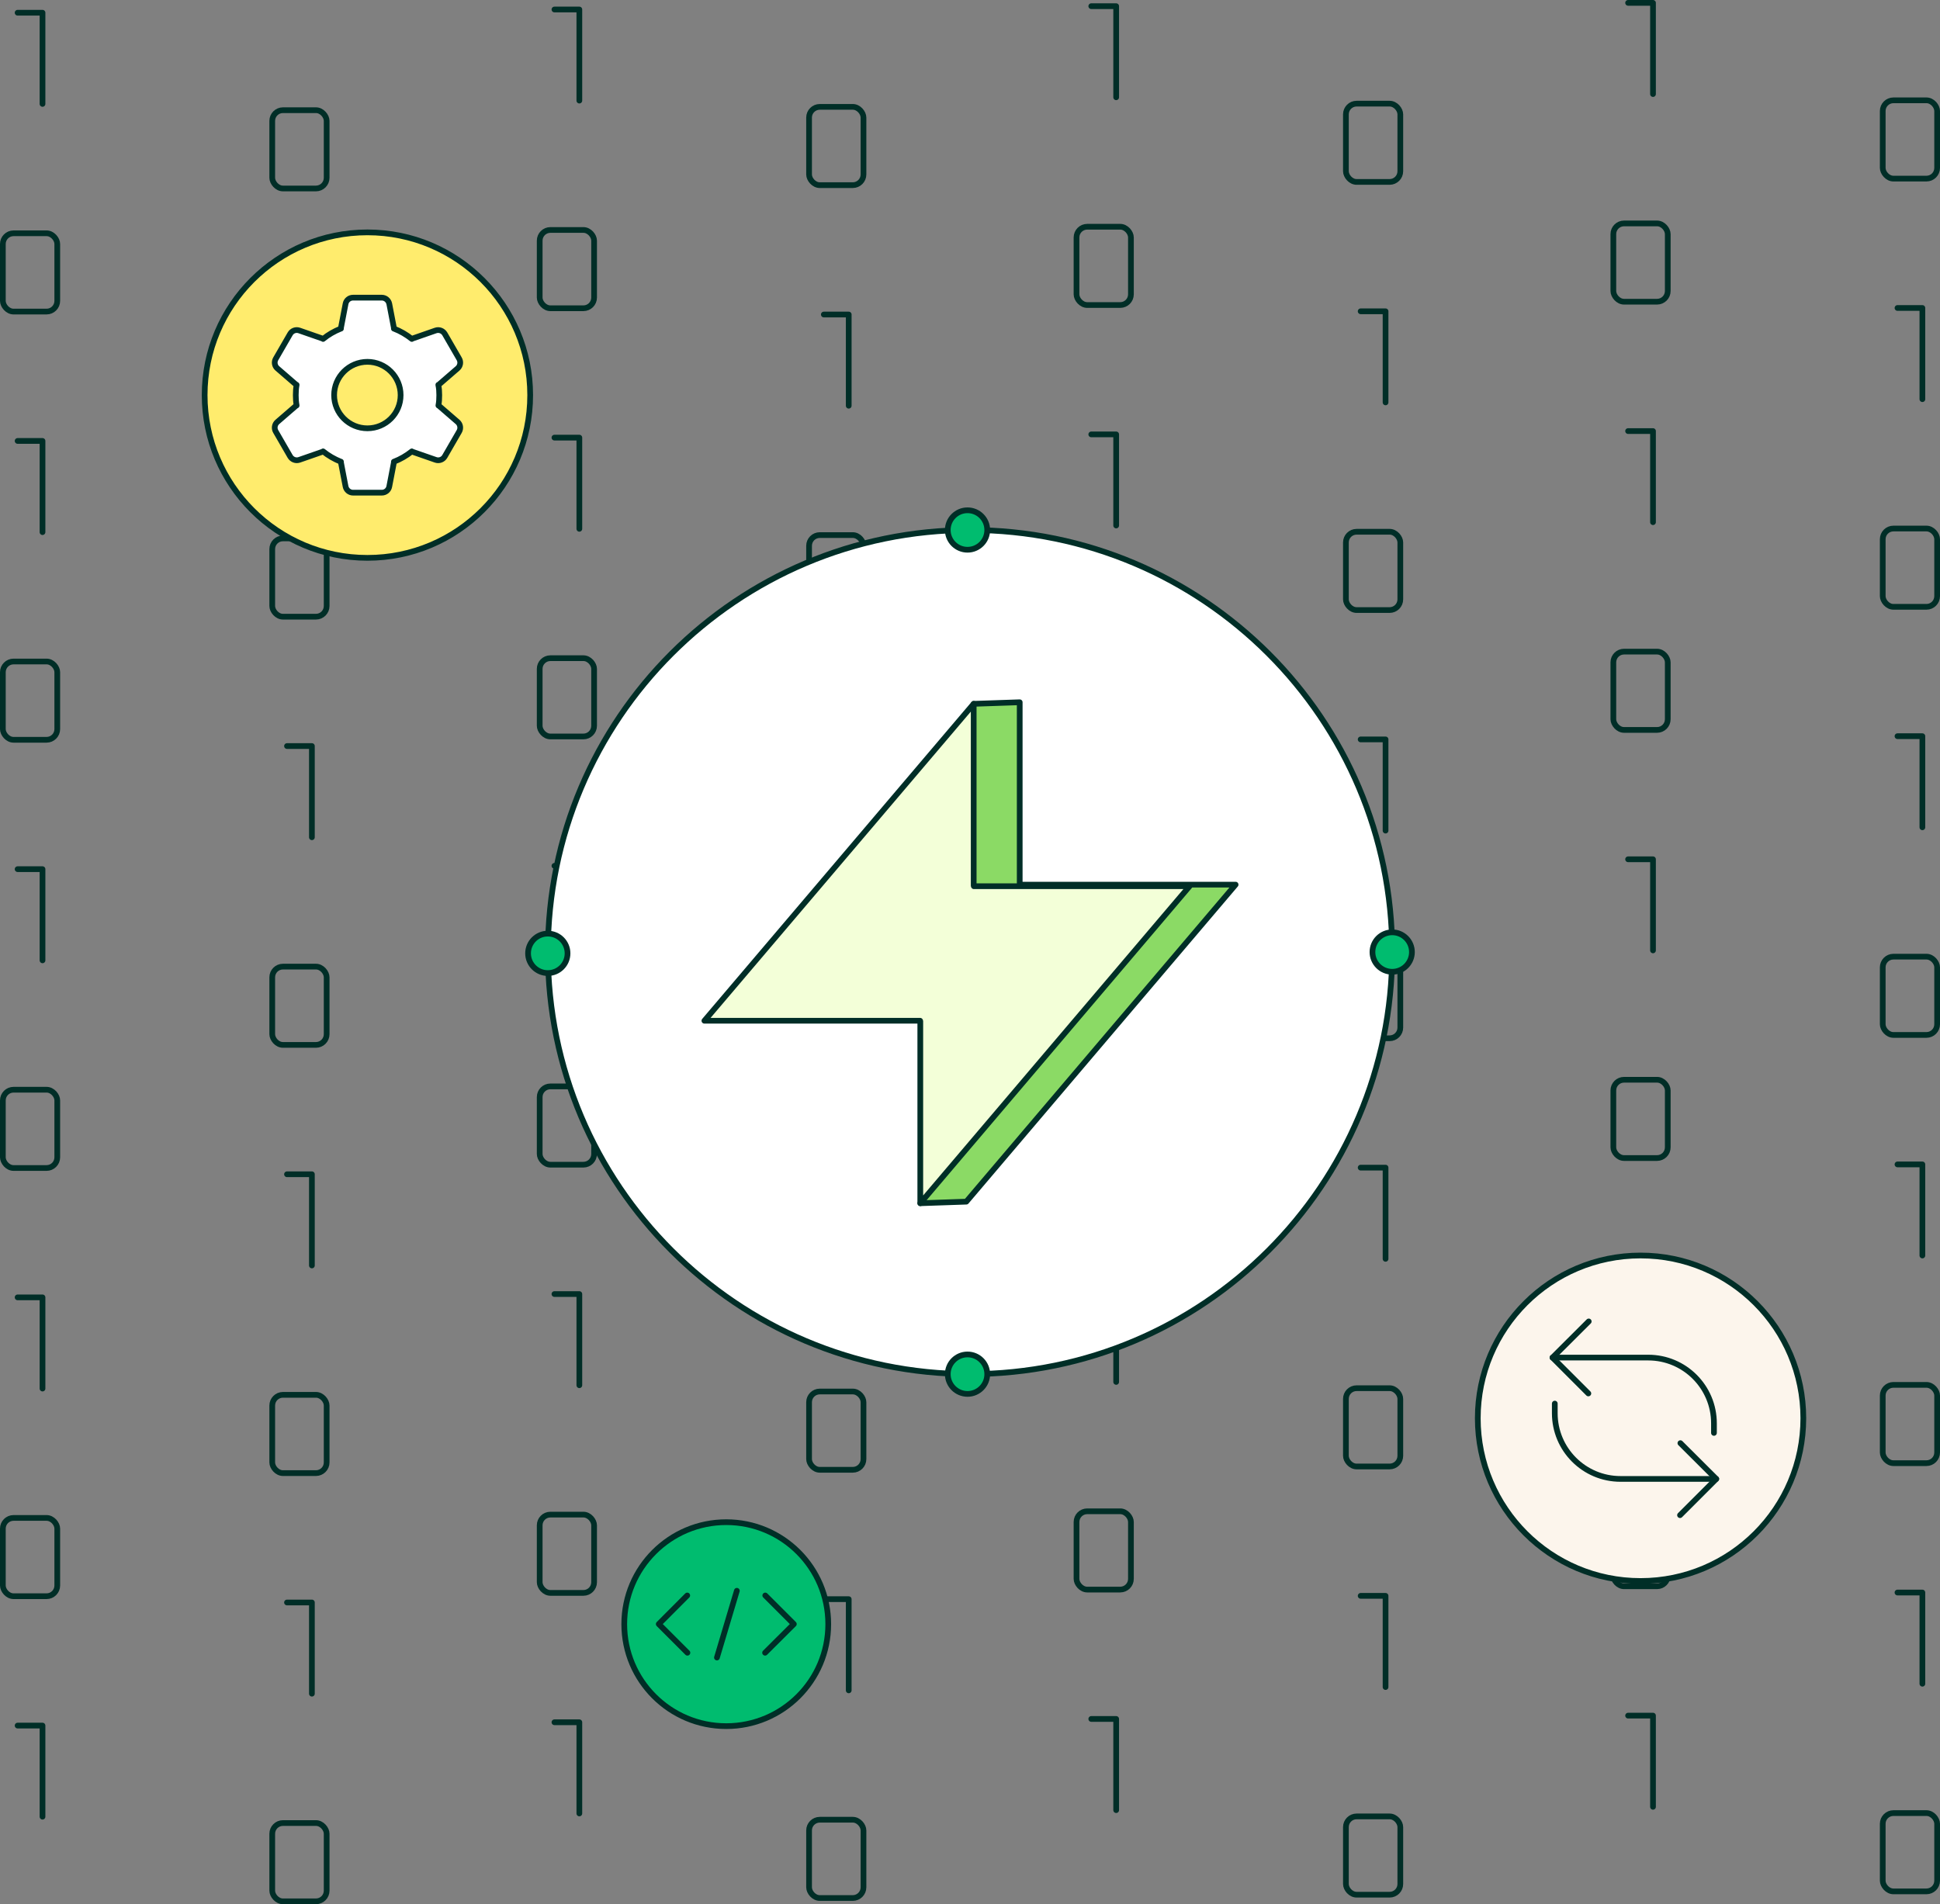 <?xml version="1.0" encoding="UTF-8"?>
<svg id="Layer_1" data-name="Layer 1" xmlns="http://www.w3.org/2000/svg" viewBox="0 0 210.36 206.5">
  <rect x="0" y="0" width="210.36" height="206.5" fill="#808080" stroke="none"/>
  <defs>
    <style>
      .cls-1 {
        fill: #ffec6d;
      }

      .cls-1, .cls-2, .cls-3, .cls-4, .cls-5 {
        stroke: #002e27;
        stroke-linecap: round;
        stroke-linejoin: round;
        stroke-width: .62px;
      }

      .cls-6 {
        fill: #8bda65;
      }

      .cls-2 {
        fill: #fff;
      }

      .cls-3 {
        fill: #fcf5ec;
      }

      .cls-4 {
        fill: none;
      }

      .cls-7 {
        fill: #f3ffd8;
      }

      .cls-5 {
        fill: #00bc6f;
      }
    </style>
  </defs>
  <g>
    <g>
      <rect class="cls-4" x="204.15" y="10.88" width="5.9" height="8.49" rx="1.16" ry="1.16"/>
      <rect class="cls-4" x="204.15" y="57.32" width="5.9" height="8.49" rx="1.16" ry="1.16"/>
      <polyline class="cls-4" points="205.75 33.4 208.45 33.4 208.45 43.29"/>
      <rect class="cls-4" x="204.15" y="103.75" width="5.9" height="8.49" rx="1.16" ry="1.16"/>
      <polyline class="cls-4" points="205.75 79.84 208.45 79.84 208.45 89.72"/>
      <rect class="cls-4" x="204.15" y="150.19" width="5.9" height="8.49" rx="1.16" ry="1.16"/>
      <polyline class="cls-4" points="205.75 126.28 208.45 126.28 208.45 136.16"/>
      <rect class="cls-4" x="204.15" y="196.63" width="5.9" height="8.49" rx="1.16" ry="1.16"/>
      <polyline class="cls-4" points="205.75 172.71 208.45 172.71 208.45 182.6"/>
    </g>
    <g>
      <rect class="cls-4" x="174.94" y="24.23" width="5.9" height="8.49" rx="1.16" ry="1.16"/>
      <polyline class="cls-4" points="176.54 .31 179.24 .31 179.24 10.2"/>
      <rect class="cls-4" x="174.94" y="70.67" width="5.9" height="8.49" rx="1.16" ry="1.16"/>
      <polyline class="cls-4" points="176.54 46.75 179.24 46.75 179.24 56.63"/>
      <rect class="cls-4" x="174.94" y="117.1" width="5.9" height="8.49" rx="1.16" ry="1.16"/>
      <polyline class="cls-4" points="176.54 93.19 179.24 93.19 179.24 103.07"/>
      <rect class="cls-4" x="174.94" y="163.54" width="5.9" height="8.49" rx="1.16" ry="1.16"/>
      <polyline class="cls-4" points="176.54 139.62 179.24 139.62 179.24 149.51"/>
      <polyline class="cls-4" points="176.54 186.06 179.24 186.06 179.24 195.95"/>
    </g>
    <g>
      <rect class="cls-4" x="145.94" y="11.24" width="5.9" height="8.49" rx="1.16" ry="1.16"/>
      <rect class="cls-4" x="145.94" y="57.67" width="5.9" height="8.49" rx="1.16" ry="1.16"/>
      <polyline class="cls-4" points="147.54 33.76 150.24 33.76 150.24 43.64"/>
      <rect class="cls-4" x="145.94" y="104.11" width="5.9" height="8.49" rx="1.16" ry="1.16"/>
      <polyline class="cls-4" points="147.54 80.19 150.24 80.19 150.24 90.08"/>
      <rect class="cls-4" x="145.94" y="150.55" width="5.9" height="8.49" rx="1.16" ry="1.16"/>
      <polyline class="cls-4" points="147.54 126.63 150.24 126.63 150.24 136.52"/>
      <rect class="cls-4" x="145.94" y="196.99" width="5.9" height="8.49" rx="1.16" ry="1.16"/>
      <polyline class="cls-4" points="147.54 173.07 150.24 173.07 150.24 182.96"/>
    </g>
    <g>
      <rect class="cls-4" x="116.73" y="24.59" width="5.9" height="8.49" rx="1.16" ry="1.16"/>
      <polyline class="cls-4" points="118.33 .67 121.03 .67 121.03 10.55"/>
      <rect class="cls-4" x="116.73" y="71.02" width="5.9" height="8.49" rx="1.16" ry="1.16"/>
      <polyline class="cls-4" points="118.33 47.11 121.03 47.11 121.03 56.99"/>
      <rect class="cls-4" x="116.73" y="117.46" width="5.9" height="8.49" rx="1.16" ry="1.16"/>
      <polyline class="cls-4" points="118.33 93.54 121.03 93.54 121.03 103.43"/>
      <rect class="cls-4" x="116.73" y="163.9" width="5.9" height="8.49" rx="1.16" ry="1.16"/>
      <polyline class="cls-4" points="118.33 139.98 121.03 139.98 121.03 149.87"/>
      <polyline class="cls-4" points="118.33 186.42 121.03 186.42 121.03 196.31"/>
    </g>
    <g>
      <rect class="cls-4" x="87.73" y="11.59" width="5.9" height="8.49" rx="1.16" ry="1.16"/>
      <rect class="cls-4" x="87.73" y="58.03" width="5.9" height="8.49" rx="1.16" ry="1.16"/>
      <polyline class="cls-4" points="89.33 34.11 92.03 34.11 92.03 44"/>
      <rect class="cls-4" x="87.73" y="104.47" width="5.9" height="8.49" rx="1.16" ry="1.16"/>
      <polyline class="cls-4" points="89.33 80.55 92.03 80.55 92.03 90.44"/>
      <rect class="cls-4" x="87.73" y="150.91" width="5.9" height="8.49" rx="1.16" ry="1.16"/>
      <polyline class="cls-4" points="89.33 126.99 92.03 126.99 92.03 136.88"/>
      <rect class="cls-4" x="87.73" y="197.35" width="5.9" height="8.49" rx="1.16" ry="1.16"/>
      <polyline class="cls-4" points="89.33 173.43 92.03 173.43 92.03 183.32"/>
    </g>
    <g>
      <rect class="cls-4" x="58.52" y="24.94" width="5.9" height="8.49" rx="1.16" ry="1.16"/>
      <polyline class="cls-4" points="60.12 1.03 62.82 1.03 62.82 10.91"/>
      <rect class="cls-4" x="58.52" y="71.38" width="5.9" height="8.49" rx="1.16" ry="1.16"/>
      <polyline class="cls-4" points="60.12 47.46 62.82 47.46 62.82 57.35"/>
      <rect class="cls-4" x="58.52" y="117.82" width="5.9" height="8.49" rx="1.16" ry="1.16"/>
      <polyline class="cls-4" points="60.12 93.9 62.82 93.9 62.82 103.79"/>
      <rect class="cls-4" x="58.52" y="164.26" width="5.9" height="8.49" rx="1.16" ry="1.16"/>
      <polyline class="cls-4" points="60.12 140.34 62.82 140.34 62.82 150.23"/>
      <polyline class="cls-4" points="60.12 186.78 62.82 186.78 62.82 196.67"/>
    </g>
    <g>
      <rect class="cls-4" x="29.52" y="11.95" width="5.9" height="8.49" rx="1.16" ry="1.16"/>
      <rect class="cls-4" x="29.52" y="58.39" width="5.9" height="8.49" rx="1.16" ry="1.16"/>
      <polyline class="cls-4" points="31.12 34.47 33.82 34.47 33.82 44.36"/>
      <rect class="cls-4" x="29.52" y="104.83" width="5.9" height="8.49" rx="1.16" ry="1.16"/>
      <polyline class="cls-4" points="31.12 80.91 33.82 80.91 33.82 90.8"/>
      <rect class="cls-4" x="29.52" y="151.27" width="5.9" height="8.49" rx="1.16" ry="1.16"/>
      <polyline class="cls-4" points="31.12 127.35 33.82 127.35 33.82 137.24"/>
      <rect class="cls-4" x="29.52" y="197.71" width="5.9" height="8.49" rx="1.16" ry="1.16"/>
      <polyline class="cls-4" points="31.12 173.79 33.82 173.79 33.82 183.68"/>
    </g>
    <g>
      <rect class="cls-4" x=".31" y="25.3" width="5.9" height="8.49" rx="1.16" ry="1.16"/>
      <polyline class="cls-4" points="1.91 1.38 4.61 1.38 4.61 11.27"/>
      <rect class="cls-4" x=".31" y="71.74" width="5.9" height="8.49" rx="1.16" ry="1.16"/>
      <polyline class="cls-4" points="1.91 47.82 4.61 47.82 4.61 57.71"/>
      <rect class="cls-4" x=".31" y="118.18" width="5.9" height="8.49" rx="1.16" ry="1.16"/>
      <polyline class="cls-4" points="1.91 94.26 4.61 94.26 4.61 104.15"/>
      <rect class="cls-4" x=".31" y="164.62" width="5.9" height="8.49" rx="1.16" ry="1.16"/>
      <polyline class="cls-4" points="1.91 140.7 4.61 140.7 4.61 150.59"/>
      <polyline class="cls-4" points="1.91 187.14 4.61 187.14 4.61 197.02"/>
    </g>
  </g>
  <g>
    <path class="cls-2" d="m150.96,103.25c0,25.27-20.5,45.77-45.78,45.77s-45.77-20.5-45.77-45.77,20.5-45.77,45.77-45.77,45.78,20.49,45.78,45.77Z"/>
    <g>
      <g>
        <polygon class="cls-7" points="99.79 130.49 99.79 110.75 99.76 110.71 76.38 110.71 105.58 76.32 105.58 96.05 105.6 96.12 128.98 96.12 99.79 130.49"/>
        <polygon class="cls-6" points="133.98 95.94 104.78 130.31 99.79 130.49 128.98 96.12 128.98 95.94 133.98 95.94"/>
        <polygon class="cls-6" points="128.98 95.94 128.98 96.12 105.6 96.12 105.58 96.05 105.58 76.32 110.57 76.16 110.57 95.89 110.59 95.94 128.98 95.94"/>
      </g>
      <g>
        <polygon class="cls-4" points="99.79 130.49 99.79 110.74 99.77 110.7 76.38 110.7 105.58 76.33 105.58 96.05 105.6 96.11 128.99 96.11 99.79 130.49"/>
        <polyline class="cls-4" points="105.58 76.33 110.57 76.16 110.57 95.88 110.59 95.94 133.98 95.94 104.78 130.32 99.79 130.49"/>
      </g>
    </g>
    <circle class="cls-5" cx="104.91" cy="57.48" r="2.14"/>
    <circle class="cls-5" cx="59.4" cy="103.39" r="2.14"/>
    <circle class="cls-5" cx="104.91" cy="149.03" r="2.14"/>
    <circle class="cls-5" cx="150.96" cy="103.25" r="2.14"/>
  </g>
  <circle class="cls-1" cx="39.84" cy="42.85" r="17.65"/>
  <circle class="cls-3" cx="177.89" cy="153.81" r="17.65"/>
  <g>
    <polyline class="cls-4" points="182.21 156.51 186.1 160.39 182.17 164.32"/>
    <path class="cls-4" d="m186.1,160.39h-10.38c-3.94,0-7.13-3.19-7.13-7.13v-1.04"/>
    <polyline class="cls-4" points="172.23 151.12 168.34 147.23 172.27 143.31"/>
    <path class="cls-4" d="m168.34,147.23h10.38c3.94,0,7.13,3.19,7.13,7.13v1.04"/>
  </g>
  <circle class="cls-5" cx="78.75" cy="176.14" r="11.06"/>
  <g>
    <polyline class="cls-4" points="74.52 173.03 71.43 176.13 74.54 179.24"/>
    <polyline class="cls-4" points="82.98 173.03 86.08 176.13 82.96 179.24"/>
    <line class="cls-4" x1="79.9" y1="172.52" x2="77.74" y2="179.76"/>
  </g>
  <path class="cls-2" d="m47.62,44.02s-.06-.03-.08-.04c0,0,0,0,0-.01.07-.36.09-.73.09-1.11s-.02-.75-.1-1.11c0,0,0-.01,0-.02.03-.02.07-.03.09-.05l2-1.73c.3-.26.37-.7.17-1.04l-1.56-2.7c-.2-.34-.61-.5-.99-.37l-2.5.87s-.05.04-.08.05c0,0,0,0,0,0-.59-.47-1.24-.85-1.94-1.12,0,0,0,0-.01,0,0-.03,0-.06,0-.09l-.5-2.6c-.08-.39-.42-.67-.81-.67h-3.12c-.4,0-.74.28-.81.67l-.5,2.6s0,.06,0,.09c0,0-.01,0-.02,0-.7.28-1.35.65-1.92,1.12,0,0,0,0,0,0-.03-.01-.05-.04-.08-.05l-2.5-.87c-.37-.13-.79.02-.99.37l-1.56,2.7c-.2.34-.13.78.17,1.04l2,1.73s.06.03.09.05c0,0,0,.01,0,.02-.07.36-.09.73-.09,1.11s.02.74.09,1.1c0,0,0,.01,0,.02-.03.02-.06.02-.09.05l-2,1.73c-.3.26-.37.7-.17,1.04l1.56,2.7c.2.34.61.5.99.37l2.5-.87s.05-.04.08-.05c0,0,0,0,0,0,.58.47,1.23.84,1.92,1.12,0,0,.01,0,.02,0,0,.03,0,.06,0,.09l.5,2.6c.08.39.42.67.81.67h3.12c.4,0,.74-.28.81-.67l.5-2.6s0-.06,0-.09c0,0,0,0,.01,0,.7-.27,1.35-.65,1.94-1.12,0,0,0,0,0,0,.03.01.05.04.08.05l2.5.87c.37.13.79-.02.99-.37l1.56-2.7c.2-.34.13-.78-.17-1.04l-2-1.73Zm-7.78,2.43c-1.99,0-3.61-1.61-3.61-3.6s1.62-3.61,3.61-3.61,3.6,1.62,3.6,3.61-1.61,3.6-3.6,3.6Z"/>
</svg>